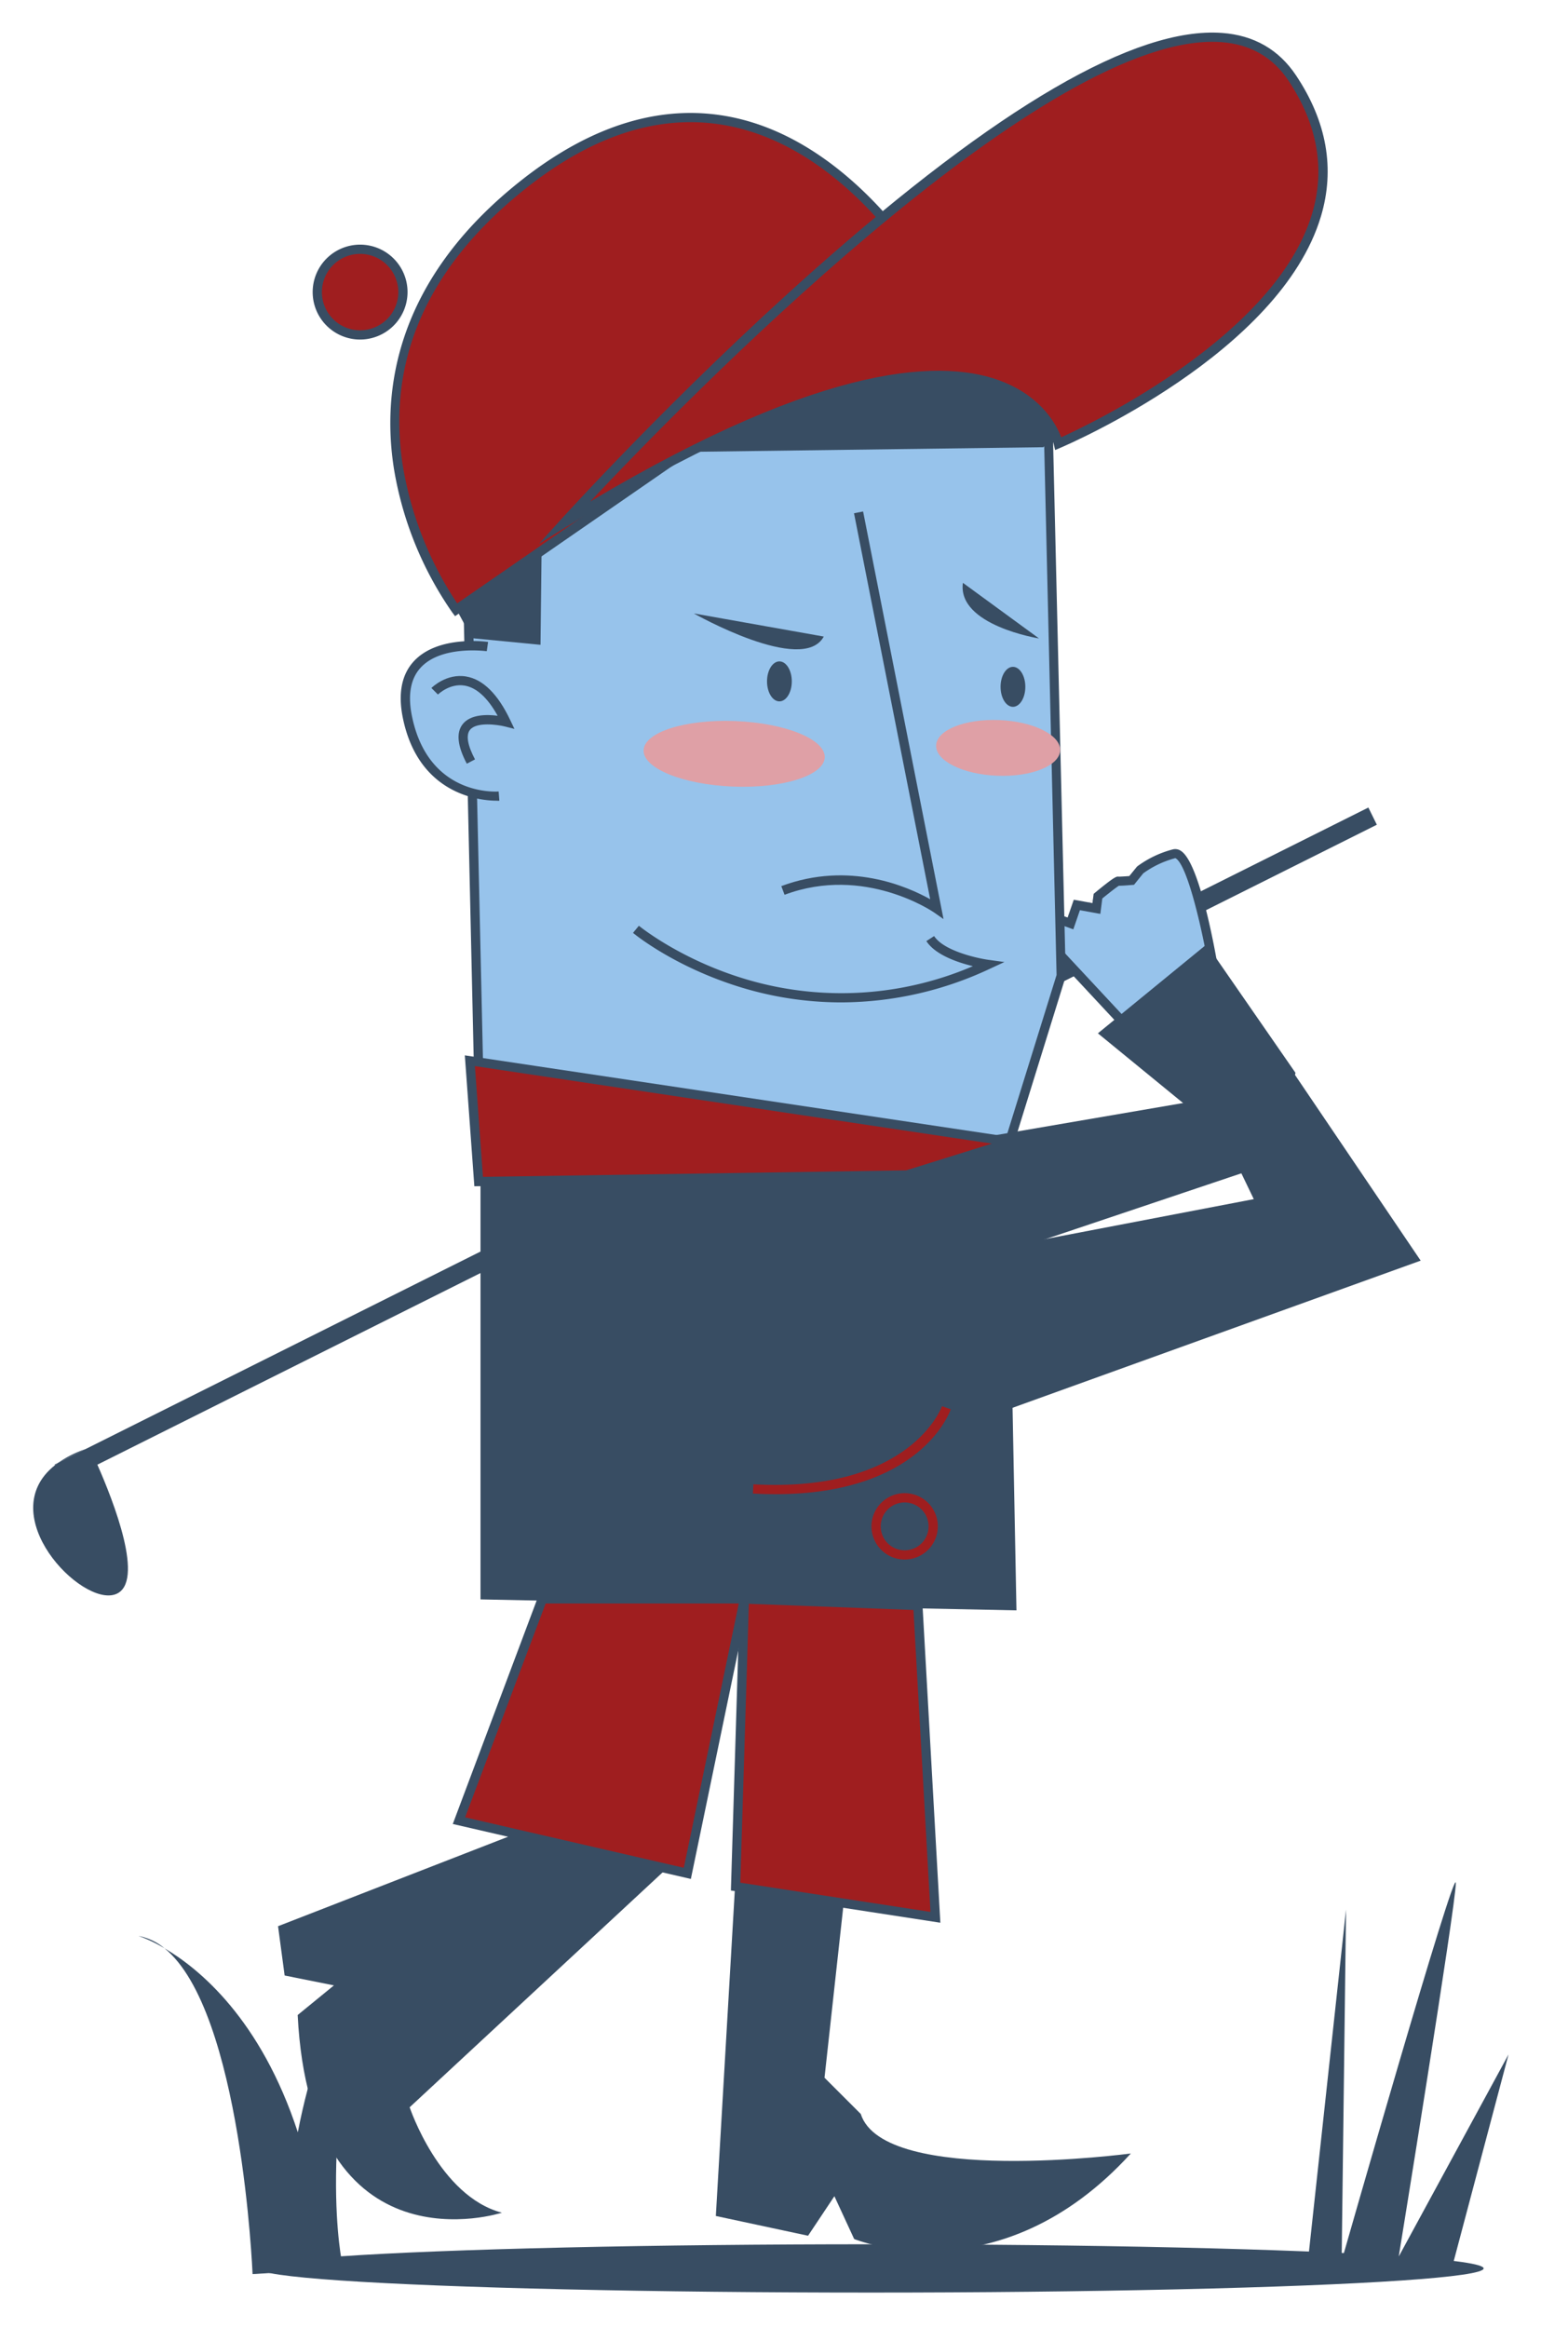 <svg id="Capa_1" data-name="Capa 1" xmlns="http://www.w3.org/2000/svg" viewBox="0 0 509.06 755.64"><title>Mesa de trabajo 13</title><path d="M31.61,475.42c5.18,11.73,15.7,38.42,5.9,42.06-11.09,4.13-40-25.81-19.67-41.88.33-.27.67-.52,1-.78l0,0,8.94-4.47L444.25,262.12,447,267.7Z" fill="#384d63"/><ellipse cx="282.78" cy="736.31" rx="198.89" ry="7.84" fill="#384d63"/><path d="M424.17,738.15,437,619.81l-1.43,114.06s37.07-129.74,37.07-122.61-18.53,121.19-18.53,121.19l35.64-65.59-18.53,69.86Z" fill="#384d63"/><path d="M53.41,632.4a44.92,44.92,0,0,0-8.45-4A18.47,18.47,0,0,1,53.41,632.4Z" fill="#384d63"/><path d="M111.22,735.3l-5.86-.24c.06.55.11,1.1.16,1.66L82,738.15S78.48,652.67,53.41,632.4c11.3,6.64,31.25,23,43.28,59.72,7.34-38.37,25.22-69.46,25.22-69.46C102,695.38,111.22,735.3,111.22,735.3Z" fill="#384d63"/><path d="M18.86,474.82c-.35.26-.69.51-1,.78l-.11-.22Z" fill="#384d63"/><path d="M394.16,315.58s-6.62-40.08-13-38.48a32.43,32.43,0,0,0-11.07,5.3l-2.68,3.36s-3.88.31-4.4.23-6.53,4.87-6.53,4.87l-.51,4-6.35-1.15-2.07,6a48.4,48.4,0,0,0-5.6-1.78c-.5.08-5.11,4.12-5.11,4.12l27.38,29.38Z" fill="#97c3eb"/><path d="M363.88,333.3l-29.22-31.36,1.17-1c4.94-4.31,5.42-4.4,5.85-4.47s.8-.13,4.93,1.34l2-5.77,6.06,1.09.39-3,.46-.38c6.51-5.37,7-5.3,7.71-5.19.3,0,1.89-.08,3.41-.2l2.51-3.09a33.58,33.58,0,0,1,11.64-5.57,3.22,3.22,0,0,1,2.63.51c6.15,4,11.27,33.34,12.23,39.18l.18,1.06ZM339,302.17l25.53,27.4,28-14.81c-2.23-13.08-6.94-33.6-10.74-36.1-.13-.08-.22-.12-.26-.1a31.17,31.17,0,0,0-10.37,4.92l-3,3.72-.65.05c-2.06.17-3.46.27-4.25.25-.82.5-3.25,2.39-5.39,4.14l-.64,5-6.63-1.2-2.14,6.22-1.44-.53c-1.77-.65-3.89-1.37-4.8-1.62C341.59,300,340.29,301.05,339,302.17Zm3.54-2.86,20.24-11.84.13,0Zm.67-.06Z" fill="#384d63"/><path d="M344.47,316.68l-18.36,59.18-13.83,0c-26.51,46.29-66.52,17.95-85.82-.25l-70.45-.2-5.64-250.53L340,123.71Z" fill="#97c3eb"/><path d="M275.94,402.48c-18.73,0-37.24-13.4-50.08-25.41l-71.32-.2-5.71-253.52,192.59-1.15,0,1.47L346,316.89l-.07.23-18.69,60.24-14.07,0c-8.54,14.58-19.2,22.9-31.68,24.75A36.63,36.63,0,0,1,275.94,402.48ZM157.47,373.87l69.58.2.44.41C238.63,385,260.41,402.17,281,399.11c11.74-1.75,21.82-9.83,30-24l.43-.75,13.59,0,18-57.89-4.47-191.25L151.9,126.33Z" fill="#384d63"/><path d="M306.32,298.33l-3.06-2.14c-.22-.16-22.55-15.49-48.55-5.75l-1.05-2.81c22.08-8.28,41.16.23,48.33,4.26L277.26,166.6l2.95-.58Z" fill="#384d63"/><ellipse cx="253.04" cy="221.17" rx="4.02" ry="6.49" fill="#384d63"/><ellipse cx="328.86" cy="222.94" rx="4.02" ry="6.49" fill="#384d63"/><path d="M158.22,209.85s-31.59-4.51-25.95,23S162,258.38,162,258.38" fill="#97c3eb"/><path d="M161.21,259.9c-4.57,0-25.2-1.44-30.41-26.8-1.64-8-.41-14.25,3.66-18.57,7.86-8.36,23.32-6.25,24-6.16l-.43,3c-.14,0-14.59-2-21.37,5.25-3.36,3.57-4.34,8.92-2.9,15.91,5.31,25.86,27.2,24.45,28.13,24.38l.23,3A7.61,7.61,0,0,1,161.21,259.9Z" fill="#384d63"/><path d="M273.07,325.37A111.52,111.52,0,0,1,239,320c-20.57-6.6-33-16.77-33.49-17.2l1.91-2.31c.12.11,12.56,10.28,32.61,16.7a108.35,108.35,0,0,0,75.83-3.58c-4.9-1.19-12.2-3.64-15.11-8.14l2.52-1.63c3.08,4.77,13.86,7.2,17.75,7.73l5.07.7-4.64,2.15A114,114,0,0,1,273.07,325.37Z" fill="#384d63"/><path d="M151.55,247.89c-3.05-5.77-3.5-10.08-1.34-12.83,2.55-3.24,7.9-3.18,11.35-2.73-3.23-5.83-6.82-9.12-10.7-9.79-4.87-.83-8.64,2.86-8.68,2.9l-2.12-2.12c.2-.2,4.91-4.83,11.31-3.73,5.46.94,10.26,5.69,14.27,14.12l1.37,2.88-3.09-.78c-2.27-.57-9.23-1.6-11.35,1.11-1.34,1.7-.78,5,1.64,9.57Z" fill="#384d63"/><path d="M156,375.37V519.15l174,3.56-2.85-147.56S153.58,372.94,156,375.37Z" fill="#384d63"/><ellipse cx="238.36" cy="245.1" rx="10.63" ry="29.4" transform="matrix(0.04, -1, 1, 0.04, -16.28, 473.24)" fill="#dfa0a6"/><ellipse cx="324.05" cy="242.77" rx="9.04" ry="20.15" transform="translate(68.25 556.63) rotate(-87.66)" fill="#dfa0a6"/><path d="M267.44,206.62l-42.18-7.5S260.65,219.2,267.44,206.62Z" fill="#384d63"/><path d="M312.61,189.18l24.72,18.06S310.71,203,312.61,189.18Z" fill="#384d63"/><path d="M153.38,207.16l22.1,2.14.71-62,162.53-2.14s22-19.67-33.61-37.5-31.72-33.5-93-8.55-45.87,6.84-45.87,6.84l-21.5,52S126.29,160.82,153.38,207.16Z" fill="#384d63"/><path d="M246.3,480.83,232.4,719.29l29.94,6.41,8.55-12.83,6.42,13.9S324.36,746,367.13,699c0,0-80.2,10.69-87.68-12.83l-11.77-11.76,20.32-185Z" fill="#384d63"/><path d="M211,490.46l10.69,111.2L133,684s9.62,28.87,29.94,34.22c0,0-62,20.31-66.3-64.16l11.77-9.62-16-3.21-2.14-16L175.72,592l9.63-110.14Z" fill="#384d63"/><polygon points="229.19 384.59 416.32 352.51 407.76 379.25 277.31 423.09 229.19 384.59" fill="#384d63"/><polygon points="391.72 364.28 356.44 335.41 391.72 306.54 420.59 348.24 413.11 376.04 368.2 385.66 391.72 364.28" fill="#384d63"/><polygon points="304.04 465.86 461.23 409.19 414.18 339.68 388.87 351.45 407.05 389.23 306.54 408.48 304.04 465.86" fill="#384d63"/><path d="M27.83,470.33l-8.94,4.47A36.32,36.32,0,0,1,27.83,470.33Z" fill="#384d63"/><path d="M148.07,197.92,301.9,91.6S249.85-3,170.38,59.52,148.07,197.92,148.07,197.92Z" fill="#9f1e1f"/><path d="M147.74,200l-.87-1.15a114.24,114.24,0,0,1-18.93-46.41c-4-24.83-.12-61.31,41.51-94.07,22.9-18,45.81-24.88,68.09-20.35,40.72,8.28,65.43,52.44,65.68,52.88l.65,1.19ZM224.17,39.65c-17.35,0-35.07,7.05-52.87,21.05-32.49,25.58-46.09,56.28-40.4,91.24a114.46,114.46,0,0,0,17.53,43.91L299.91,91.16c-4.18-7-27.3-43-63-50.22A63.86,63.86,0,0,0,224.17,39.65Z" fill="#384d63"/><path d="M183.21,169.66S374.61-42.06,419.52,25.31,343.6,144,343.6,144,328.63,79.84,183.21,169.66Z" fill="#9f1e1f"/><path d="M175,176.48l7.08-7.82c.36-.41,37.27-41.12,81.85-80.7C324,34.62,368.69,8.61,396.77,10.69c10.33.76,18.41,5.4,24,13.79,10,15,12.69,30.34,8.08,45.75-13.27,44.38-81.75,73.92-84.66,75.15l-1.64.7-.41-1.74c-.11-.46-2.92-11.56-17.25-17.48C305.87,119,266,120.3,184,170.94ZM393.61,13.57c-57.77,0-172.09,117.42-202,149.24,77-45.87,115.62-46.54,134.53-38.67,12.47,5.18,17,14.08,18.38,17.81,10.26-4.65,69.65-33.1,81.46-72.58,4.33-14.51,1.74-29.06-7.7-43.23-5.06-7.58-12.37-11.77-21.74-12.46C395.59,13.61,394.6,13.57,393.61,13.57Z" fill="#384d63"/><circle cx="116.91" cy="94.81" r="13.9" fill="#9f1e1f"/><path d="M116.91,110.21a15.4,15.4,0,1,1,15.4-15.4A15.42,15.42,0,0,1,116.91,110.21Zm0-27.8a12.4,12.4,0,1,0,12.4,12.4A12.41,12.41,0,0,0,116.91,82.41Z" fill="#384d63"/><polygon points="155.41 383.52 152.55 344.32 328.63 370.69 294.42 381.39 155.41 383.52" fill="#9f1e1f"/><path d="M154,385.05l-3.09-42.49,184.39,27.62-40.65,12.7h-.22Zm.18-39L156.8,382l137.38-2.11L322,371.21Z" fill="#384d63"/><path d="M251.7,485c-2.33,0-4.75-.06-7.27-.2l.17-3c51,2.78,61.13-25.08,61.23-25.36l2.84,1C308.26,458.61,298.68,485,251.7,485Z" fill="#9f1e1f"/><path d="M293.7,506.21a10.77,10.77,0,1,1,10.77-10.76A10.78,10.78,0,0,1,293.7,506.21Zm0-18.53a7.77,7.77,0,1,0,7.77,7.77A7.77,7.77,0,0,0,293.7,487.68Z" fill="#9f1e1f"/><polygon points="176.08 518.97 148.99 590.97 223.13 608.08 241.66 518.97 227.41 518.97 176.08 518.97" fill="#9f1e1f"/><path d="M224.29,609.89,147,592.05,175,517.47h68.47Zm-73.29-20,71,16.38,17.85-85.8h-62.7Z" fill="#384d63"/><polygon points="238.81 612.36 303.68 622.34 297.98 521.11 241.66 518.97 238.81 612.36" fill="#9f1e1f"/><path d="M305.29,624.1l-68-10.46,2.94-96.23,59.19,2.25Zm-64.94-13,61.73,9.49-5.52-98-53.44-2Z" fill="#384d63"/></svg>